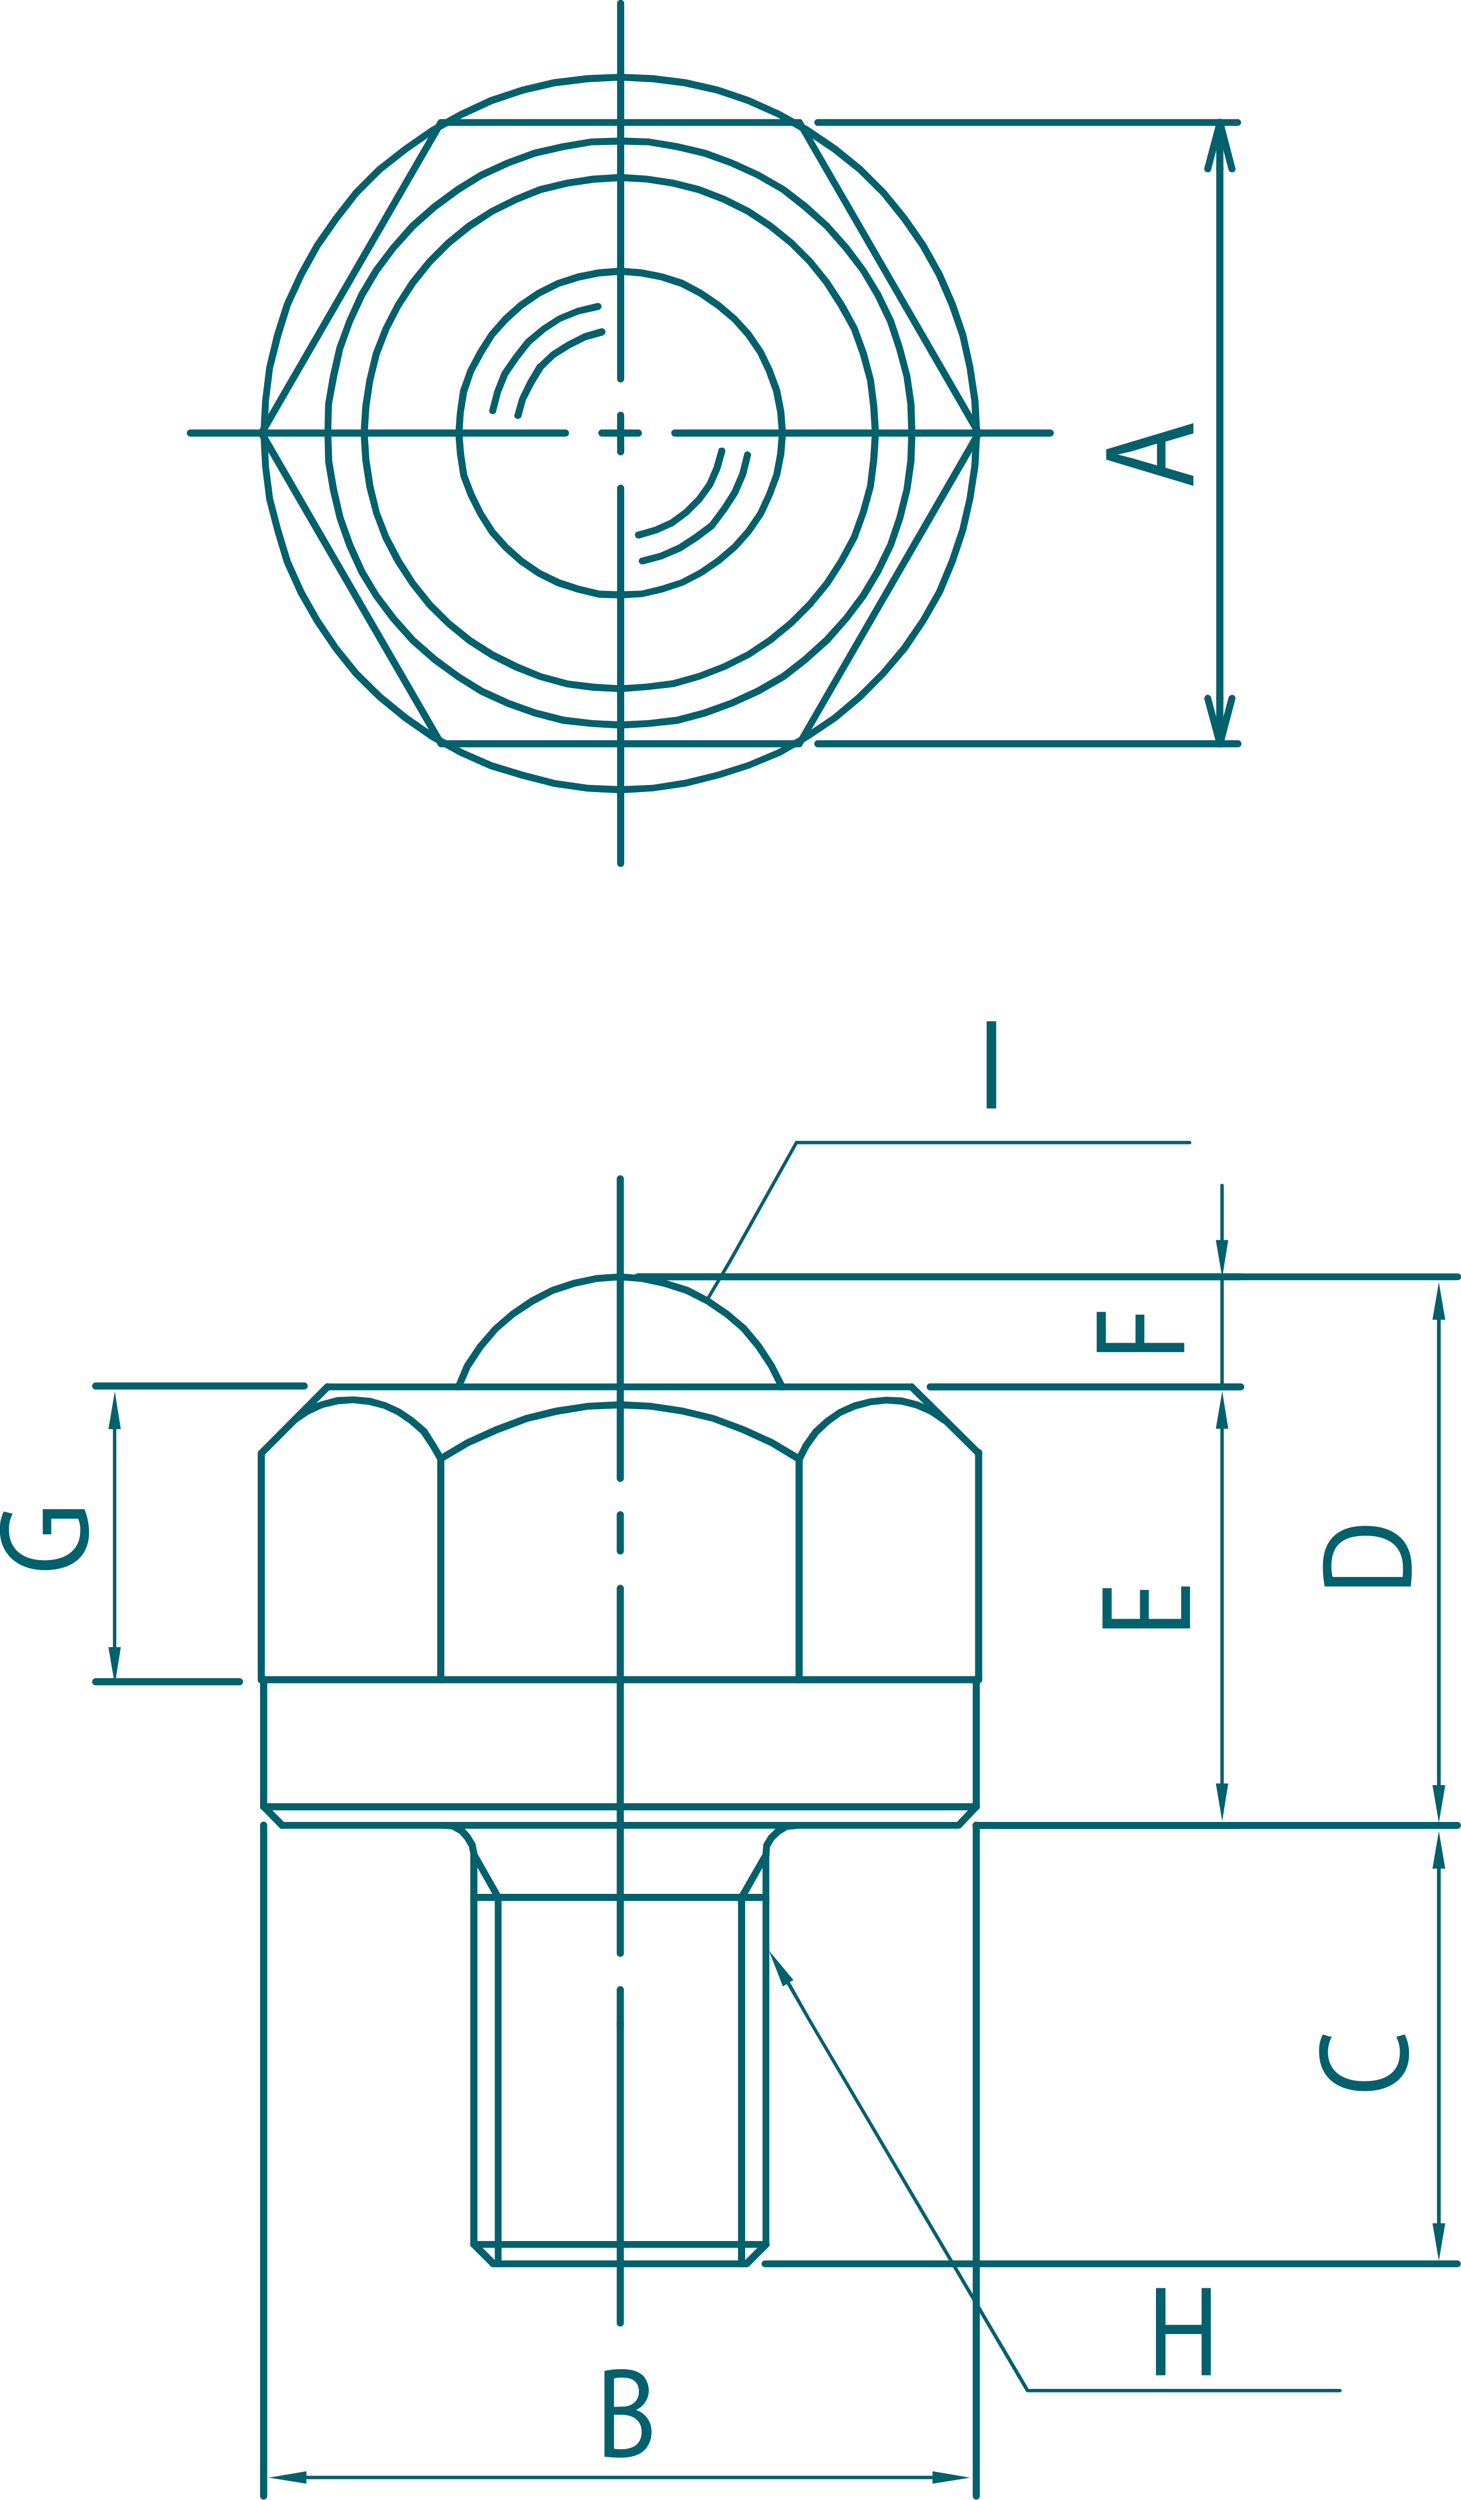 <svg id="レイヤー_1" data-name="レイヤー 1" xmlns="http://www.w3.org/2000/svg" viewBox="0 0 428.9 733.7"><defs><style>.cls-1{fill:#03606d;stroke:#03606d;stroke-miterlimit:10;stroke-width:0.3px;}</style></defs><path class="cls-1" d="M234.7,219.2H129.5a1,1,0,0,1-.8-.5L76,127.6a.8.8,0,0,1,0-.9l52.7-91.2a.9.9,0,0,1,.8-.4H234.7a.7.7,0,0,1,.7.4l52.7,91.2a.7.7,0,0,1,0,.9l-52.7,91.1A.8.8,0,0,1,234.7,219.2ZM130,217.4H234.2l52.1-90.3L234.2,36.8H130L77.8,127.1Z"/><path class="cls-1" d="M308.3,128H198.1a.9.9,0,0,1,0-1.8H308.3a.9.9,0,0,1,0,1.8Z"/><path class="cls-1" d="M187.4,128H176.7a.9.9,0,0,1,0-1.8h10.7a.9.9,0,1,1,0,1.8Z"/><path class="cls-1" d="M166,128H55.9a.9.9,0,1,1,0-1.8H166a.9.9,0,1,1,0,1.8Z"/><path class="cls-1" d="M182.2,112.1a.9.9,0,0,1-.9-.9V1a.9.9,0,0,1,1.8,0V111.2A.9.9,0,0,1,182.2,112.1Z"/><path class="cls-1" d="M182.2,133.5a.9.9,0,0,1-.9-.9V121.9a.9.9,0,0,1,1.8,0v10.7A.9.9,0,0,1,182.2,133.5Z"/><path class="cls-1" d="M182.2,254.3a.9.9,0,0,1-.9-.9V143.3a.9.9,0,0,1,1.8,0V253.4A.9.9,0,0,1,182.2,254.3Z"/><path class="cls-1" d="M182.2,213.7l-8.6-.5-8.4-.9-8.4-2.2-7.9-2.8-7.9-3.6-7-4.4-6.9-5-6.5-5.7-5.8-6.5-5-6.7-4.4-7.2-3.6-7.9-2.8-8-2-8.4-1.4-8.3-.2-8.5.2-8.6,1.4-8.2,1.9-8.3,2.9-7.9,3.6-8,4.3-7.2,5.1-6.7,5.7-6.5L127,60l6.9-5.1,7-4.3,7.9-3.6,7.9-2.9,8.4-1.9,8.4-1.4,8.7-.3,8.3.3,8.5,1.4,8.1,1.9L215,47l7.9,3.6,7.5,4.3,6.5,5,6.4,5.8,5.8,6.5,5,6.7,4.4,7.2,3.8,7.9,2.6,7.9,2.2,8.4,1.2,8.1.3,8.7h0l-.3,8.4-1.2,8.4-2.1,8.4-2.7,7.9-3.8,7.9-4.3,7.2-5.1,6.7-5.7,6.5-6.5,5.8-6.4,5-7.5,4.3-7.9,3.6-7.9,2.9-8.2,2.2-8.4.9Zm0-171.4-8.5.2-8.2,1.4-8.3,1.9-7.7,2.8-7.8,3.6-6.8,4.2-6.8,5L121.8,67l-5.7,6.3-4.9,6.6L107,87l-3.6,7.7-2.8,7.8-1.8,8.2-1.5,8-.2,8.4.3,8.3,1.4,8.2,1.9,8.2,2.8,7.8,3.5,7.8,4.2,7,5,6.6,5.6,6.3,6.4,5.6,6.8,5,6.8,4.2,7.7,3.5,7.8,2.8,8.3,2.1,8.2,1,8.4.4,8.2-.4,8.3-1,7.9-2.1,7.8-2.8,7.8-3.6,7.3-4.2,6.3-4.9,6.3-5.7,5.7-6.3,4.9-6.6,4.2-7,3.8-7.8,2.6-7.7,2.1-8.3,1.1-8.2.3-8.2-.3-8.5-1.1-8-2.2-8.2-2.6-7.8-3.7-7.7-4.2-7.1-5-6.5-5.6-6.4-6.4-5.6-6.3-5-7.3-4.2-7.7-3.5-7.8-2.8-8-1.9-8.3-1.4Z"/><path class="cls-1" d="M182.2,232.7l-9.8-.5-9.8-1.4-9.4-2.4-9.3-2.8-8.8-3.9-8.7-4.8-7.9-5.5-7.6-6.2-7-6.9-6-7.5-5.5-8.1-4.8-8.4-4.1-9.1-2.8-9.3-2.4-9.3L77.1,137l-.5-9.8.5-9.6,1.2-9.8,2.3-9.6,2.9-9.1,4.1-8.9,4.8-8.6,5.5-7.9,6-7.7,6.9-6.9,7.7-6,7.9-5.5,8.6-4.8,8.8-4.1,9.4-3.1,9.3-2.2,9.9-1.2,9.7-.4,9.6.4,9.6,1.2,9.6,2.2,9.1,3.1,9.1,4.1,8.4,4.7,8.1,5.5,7.4,6,7,7,6.2,7.6,5.5,7.9,4.8,8.6,3.9,8.9,3.1,9.1,2.1,9.6,1.5,9.8.5,9.6h0l-.5,9.7-1.5,9.6-2.1,9.3-3.1,9.3-3.8,9.1-4.8,8.4-5.5,8.2-6.3,7.4-6.9,7-7.4,6.2-8.2,5.5-8.3,4.8-9.2,3.8-9,2.9-9.6,2.4-9.6,1.4Zm-.1-209.2-9.6.5-9.7,1.2-9.1,2.1-9.2,3.1-8.7,4-8.5,4.7-7.8,5.4L112,50.4l-6.8,6.8-5.9,7.6-5.4,7.7L89.2,81l-4,8.7-2.8,9L80,108.1l-1.2,9.6-.4,9.5.4,9.6,1.2,9.4,2.4,9.2,2.8,9.2,4,8.9,4.7,8.3,5.4,8,5.9,7.3,6.9,6.8,7.5,6.1,7.8,5.4,8.4,4.7,8.7,3.8,9.2,2.8,9.2,2.4,9.7,1.4,9.6.4,9.4-.4,9.5-1.5,9.4-2.3,8.9-2.8,9-3.8,8.2-4.7,8-5.4,7.3-6.2,6.8-6.8,6.1-7.3,5.5-8,4.7-8.3,3.7-8.9,3.1-9.2,2.1-9.1,1.4-9.5.5-9.6-.5-9.4-1.4-9.7-2.1-9.4-3.1-8.9-3.8-8.8-4.7-8.4-5.4-7.8-6.1-7.6-6.9-6.8-7.3-5.8-8-5.4-8.2-4.8-9-4-8.9-3L201,25.2,191.6,24Z"/><path class="cls-1" d="M182.2,175.5l-6.4-.2-6.2-1.5-6-1.9-5.8-2.9-5.3-3.6-4.6-4.1-4.1-4.6-3.4-5.4-2.9-5.7-2.2-5.8-1-6.4-.5-6.2.5-6.3.9-6.3,2.2-6.1,2.9-5.5,3.4-5.3,4.1-4.7,4.6-4.1,5.3-3.6,5.8-2.9,6.1-2,6-1.2,6.5-.5,6.3.5,6.1,1.2,6,1.9,5.6,3,5.3,3.6,4.8,4.1,4.2,4.6,3.6,5.3,2.7,5.6,2.2,6,1.2,6.3.5,6.3h0l-.5,6.2-1.2,6.2-2.2,5.9-2.6,5.7-3.7,5.4-4.1,4.6-4.8,4.1-5.3,3.6-5.6,2.9-6,2-6,1.4Zm-.1-95-6.3.5L170,82.2,164.2,84l-5.6,2.8-5.1,3.5-4.4,4-4,4.4-3.2,5.2-2.9,5.3-2,5.9-1,6-.4,6.1.5,6,.9,6.1,2.1,5.5,2.8,5.7,3.3,5.1,3.9,4.4,4.5,4,5.1,3.5,5.6,2.7,5.8,1.9,5.9,1.4,6.2.2,6.1-.2,5.8-1.4,5.9-1.9,5.3-2.8,5.1-3.5,4.7-4,3.9-4.4,3.5-5.1,2.6-5.6,2.1-5.7,1.1-6,.5-6-.5-6.1-1.2-6.1-2.1-5.8-2.5-5.3L219,98.7l-4-4.5-4.7-3.9-5.1-3.5L199.8,84,194,82.1,188.2,81Z"/><path class="cls-1" d="M187.4,157.9a.8.8,0,0,1-.8-.6.8.8,0,0,1,.6-1.1l4.9-1.4,4.7-2.1,4.1-3,3.7-3.7,3-4.2,2-4.6,1.4-4.9a.9.9,0,1,1,1.7.5l-1.4,5-2.2,4.9-3.2,4.4L202,151l-4.3,3.2-4.9,2.2-5.1,1.5Z"/><path class="cls-1" d="M188.6,165.5a.9.9,0,0,1-.9-.6.9.9,0,0,1,.7-1.1l5.4-1.4,5.4-2.4,4.6-3,4.6-3.4,3.5-4.7,3-4.7,2.3-5.3,1.4-5.6a.8.8,0,0,1,1.1-.6.9.9,0,0,1,.6,1.1l-1.4,5.6-2.4,5.6-3.2,4.9-3.6,4.8c0,.1-.1.1-.1.2l-4.8,3.6-4.8,3.1-5.6,2.4-5.6,1.5Z"/><path class="cls-1" d="M144.7,121.4h-.3a.9.9,0,0,1-.6-1.1l1.4-5.4,2.2-5.6,3.4-4.9,3.6-4.6,4.7-3.9,4.8-3.1,5.6-2.3,5.8-1.4a.9.9,0,0,1,1.1.6.9.9,0,0,1-.6,1.1L170,92.1l-5.3,2.1-4.6,3-4.4,3.8-3.4,4.3-3.3,4.8-2.1,5.2-1.4,5.4A.8.8,0,0,1,144.7,121.4Z"/><path class="cls-1" d="M152,122.8h-.2a.8.8,0,0,1-.6-1.1l1.4-4.9,2.4-4.9,2.9-4.9h.2l3.8-3.6,4.6-2.9,4.9-2.5,5.1-1.5a1,1,0,0,1,1.1.7,1.1,1.1,0,0,1-.6,1.1l-5,1.4-4.6,2.3-4.5,2.8-3.5,3.4-2.8,4.6-2.4,4.7-1.3,4.8A1,1,0,0,1,152,122.8Z"/><path class="cls-1" d="M182.2,203l-8.1-.4-7.7-1-8-2.2-7.2-2.8L144,193l-6.7-4.3-6.2-5.1-5.6-5.5-5-6.3-4.4-6.7-3.6-6.9-2.8-7.5-2-7.7-1.2-7.9-.5-7.9.5-8,1.2-7.7,1.9-7.9,2.9-7.4,3.6-7,4.3-6.7,5.1-6.3,5.5-5.5,6.2-5.1,6.8-4.3,7.2-3.6,7.1-2.9,8-1.9,7.7-1.2,8.1-.5,7.7.5,8,1.2,7.6,1.9,7.5,2.9,7.2,3.6,6.5,4.3,6.2,5,5.6,5.6,5,6.2,4.4,6.7,3.8,7,2.7,7.4,2.1,7.9,1,7.8.5,7.9h0l-.5,7.8-1,7.9-2.1,7.7-2.7,7.5-3.8,7-4.3,6.7-5.1,6.2-5.5,5.5-6.2,5.1-6.5,4.3-7.2,3.6-7.5,2.9-7.6,2.2-8,.9Zm-.1-150-7.9.5-7.5,1.1-7.8,1.9-7,2.8-7.1,3.5-6.5,4.3L132.2,72l-5.4,5.4-4.9,6.1-4.3,6.6-3.5,6.8-2.8,7.3-1.9,7.7-1.1,7.5-.5,7.8.5,7.7,1.2,7.8,1.8,7.5,2.8,7.2,3.6,6.8,4.2,6.6,4.9,6.1,5.4,5.4,6.1,4.9,6.6,4.2,7.1,3.5,7,2.9,7.8,2.1,7.4.9,8,.5,7.5-.5,7.8-1,7.5-2.1,7.3-2.8,7-3.5,6.3-4.2,6.1-5,5.4-5.4,5-6.1,4.2-6.5,3.7-6.9,2.6-7.2,2.1-7.6.9-7.6.5-7.8-.5-7.8-.9-7.5-2.1-7.7L250,96.8,246.2,90,242,83.4l-4.9-6.1-5.4-5.4L225.6,67l-6.4-4.2-7-3.5-7.3-2.8-7.5-1.9-7.7-1.2Z"/><path class="cls-1" d="M363.4,36.8H240.1a.9.9,0,0,1-.9-.9.9.9,0,0,1,.9-.8H363.4a.9.9,0,0,1,.8.8A.9.9,0,0,1,363.4,36.8Z"/><path class="cls-1" d="M363.4,219.2H240.1a.9.9,0,1,1,0-1.8H363.4a.9.9,0,0,1,0,1.8Z"/><path class="cls-1" d="M358.1,205.9a.9.9,0,0,1-.9-.9V49.5a.9.9,0,1,1,1.8,0V205A.9.9,0,0,1,358.1,205.9Z"/><path class="cls-1" d="M354.6,50.4h-.3a.9.9,0,0,1-.6-1.1l3.6-13.5a.9.9,0,0,1,1.7,0l3.5,13.5a.8.8,0,0,1-.6,1.1.9.9,0,0,1-1.1-.6l-2.7-10.3-2.7,10.3A.8.8,0,0,1,354.6,50.4Z"/><path class="cls-1" d="M358.1,50.4a.9.9,0,0,1-.9-.9V35.9a.9.9,0,0,1,1.8,0V49.5A.9.9,0,0,1,358.1,50.4Z"/><path class="cls-1" d="M358.1,219.2h0a.8.8,0,0,1-.8-.7l-3.6-13.3a1.1,1.1,0,0,1,.6-1.1.9.9,0,0,1,1.1.7l2.7,10.1,2.7-10.1a1,1,0,0,1,1.1-.7.9.9,0,0,1,.6,1.1L359,218.5A1,1,0,0,1,358.1,219.2Z"/><path class="cls-1" d="M358.1,219.2a.9.9,0,0,1-.9-.9V205a.9.9,0,1,1,1.8,0v13.3A.9.9,0,0,1,358.1,219.2Z"/><path class="cls-1" d="M350.2,124.4v2.7l-8.2,2.4v7.9l8.2,2.4v2.6l-25.3-7.6V132ZM339.8,130l-7.5,2.3-4.8,1.1h0l4.7,1.2,7.6,2.2Z"/><path class="cls-1" d="M358.8,525.9c-.2,0-.4-.1-.4-.3V416.8a.4.4,0,0,1,.4-.4c.2,0,.3.2.3.4V525.6A.3.3,0,0,1,358.8,525.9Z"/><path class="cls-1" d="M289.8,299.9h2.5v25.3h-2.5Z"/><path class="cls-1" d="M355.3,697h-2.4V684.9H342V697h-2.5V671.7H342v10.8h10.9V671.7h2.4Z"/><path class="cls-1" d="M186.4,707.4a6.4,6.4,0,0,1,4.7,6.4,7.2,7.2,0,0,1-1.8,5c-1.6,1.7-4,2.4-7.4,2.4a37.3,37.3,0,0,1-4.3-.3V696a23.1,23.1,0,0,1,4.9-.5c2.8,0,4.7.6,6.1,1.8a6.3,6.3,0,0,1,1.7,4.4,6.1,6.1,0,0,1-3.9,5.6Zm-3.6-.9c3,0,4.9-1.9,4.9-4.5h0c0-3-1.9-4.3-5-4.3a7.2,7.2,0,0,0-2.6.3v8.6Zm-2.7,12.3a8.2,8.2,0,0,0,2.4.2c3.2,0,6-1.4,6-5.2s-3-5.2-6-5.2h-2.4Z"/><path class="cls-1" d="M182.1,434.8a.9.9,0,0,1-.9-.9V346a.9.9,0,0,1,1.8,0v87.9A.9.9,0,0,1,182.1,434.8Z"/><path class="cls-1" d="M182.1,456.1a.9.9,0,0,1-.9-.8V444.6a.9.9,0,1,1,1.8,0v10.7A.9.9,0,0,1,182.1,456.1Z"/><path class="cls-1" d="M182.1,574.2a.9.9,0,0,1-.9-.9V466.2a.9.9,0,0,1,1.8,0V573.3A.9.9,0,0,1,182.1,574.2Z"/><path class="cls-1" d="M182.1,595.5a.9.9,0,0,1-.9-.9V584a.9.9,0,0,1,1.8,0v10.6A.9.9,0,0,1,182.1,595.5Z"/><path class="cls-1" d="M182.1,682.7a.9.9,0,0,1-.9-.9V593.9a.9.9,0,0,1,1.8,0v87.9A.9.9,0,0,1,182.1,682.7Z"/><path class="cls-1" d="M281.4,536.6H82.9a.9.9,0,0,1-.9-.9.9.9,0,0,1,.9-.8H281l4.9-5.2a.9.9,0,0,1,1.3-.1.9.9,0,0,1,0,1.3l-5.2,5.5Z"/><path class="cls-1" d="M219.1,665.3H144.8a.9.9,0,0,1-.9-.9.9.9,0,0,1,.9-.8h74.3a.9.9,0,0,1,.9.8A.9.9,0,0,1,219.1,665.3Z"/><path class="cls-1" d="M224.8,545.2h0a.9.9,0,0,1-.8-1l.2-2.6a.6.6,0,0,1,.1-.4l1.4-2.3,2.1-2.1,2.5-1.6h.4l2.6-.2a.9.9,0,0,1,1,.8.8.8,0,0,1-.8.9l-2.4.2-2.2,1.4-1.8,1.7-1.2,2.1-.2,2.4A.9.9,0,0,1,224.8,545.2Z"/><path class="cls-1" d="M139.1,545.2a.8.8,0,0,1-.8-.7l-.5-2.5-1.3-2.2-1.5-1.7-2.3-1.3-2.2-.2a.8.8,0,0,1-.8-.9.8.8,0,0,1,1-.8l2.3.2h.4l2.6,1.4.2.2,1.7,1.9,1.5,2.5a.4.4,0,0,1,.1.3l.5,2.6a.9.9,0,0,1-.7,1.1Z"/><path class="cls-1" d="M217.7,665.3a.9.9,0,0,1-.9-.9V556.9a.9.9,0,0,1,1.8,0V664.4A.9.9,0,0,1,217.7,665.3Z"/><path class="cls-1" d="M146.3,665.3a.9.9,0,0,1-.9-.9V556.9a.9.9,0,0,1,.9-.9.9.9,0,0,1,.8.9V664.4A.9.9,0,0,1,146.3,665.3Z"/><path class="cls-1" d="M144.8,665.3l-.6-.2-5.7-5.7a.9.9,0,0,1,1.3-1.3l5.7,5.7a.9.9,0,0,1-.1,1.3Z"/><path class="cls-1" d="M219.1,665.3l-.6-.2a1.1,1.1,0,0,1,0-1.3l5.7-5.7a.9.9,0,1,1,1.3,1.3l-5.7,5.7Z"/><path class="cls-1" d="M146.3,557.8a.8.8,0,0,1-.8-.5l-7.1-12.6a.9.9,0,0,1,.3-1.2.9.9,0,0,1,1.2.4l7.1,12.5a1,1,0,0,1-.3,1.3Z"/><path class="cls-1" d="M217.7,557.8h-.4a1.1,1.1,0,0,1-.4-1.3l7.2-12.5a.9.9,0,0,1,1.2-.4.9.9,0,0,1,.3,1.2l-7.1,12.6A1,1,0,0,1,217.7,557.8Z"/><path class="cls-1" d="M82.9,536.6a.8.8,0,0,1-.7-.2l-5.4-5.5a.9.9,0,0,1-.3-.6V493a.9.9,0,0,1,1.8,0v36.9l5.2,5.2a1.1,1.1,0,0,1,0,1.3A.7.7,0,0,1,82.9,536.6Z"/><path class="cls-1" d="M286.6,531.2a.9.9,0,0,1-.9-.9V493a.9.9,0,1,1,1.8,0v37.3A.9.9,0,0,1,286.6,531.2Z"/><path class="cls-1" d="M287.3,493.9H76.7a.9.9,0,0,1,0-1.8H287.3a.9.9,0,0,1,0,1.8Z"/><path class="cls-1" d="M224.8,557.8H139.1a.9.9,0,0,1,0-1.8h85.7a.9.9,0,1,1,0,1.8Z"/><path class="cls-1" d="M76.7,493.9a.9.9,0,0,1-.9-.9V426.5a.9.9,0,0,1,.3-.6l19.4-19.5a.9.9,0,1,1,1.3,1.3L77.6,426.9V493A.9.9,0,0,1,76.7,493.9Z"/><path class="cls-1" d="M129.4,493.9a.9.9,0,0,1-.9-.9V428.4l-2.2-3.8-2.6-3.9-3.4-3-3.8-2.6-3.9-1.8-4.3-1.1-4.6-.5-4.4.3-4.6,1.1L90.6,415l-3.7,2.5a.8.8,0,0,1-1.2-.2.8.8,0,0,1,.2-1.2l3.8-2.7,4.4-1.9,4.9-1.3,4.7-.2,4.9.4,4.6,1.3,4.2,1.9,4,2.7,3.6,3.1c.1.1.1.2.2.2l2.6,4.1,2.4,4c0,.2.1.3.1.5V493A.9.9,0,0,1,129.4,493.9Z"/><path class="cls-1" d="M129.4,429.1a1,1,0,0,1-.8-.5,1,1,0,0,1,.3-1.2l7.9-4.7,8.6-3.9,8.8-3.3,8.9-2.2,9.4-1.4,9.6-.5,9.1.5,9.3,1.4,9.1,2.2,8.9,3.3,8.4,3.8,8.1,4.8a.8.8,0,0,1,.3,1.2.8.8,0,0,1-1.2.4l-8-4.8-8.3-3.8-8.7-3.3-8.9-2.1-9.2-1.4-9-.4-9.4.4-9.1,1.5-8.7,2.1-8.7,3.3-8.5,3.8-7.8,4.6Z"/><path class="cls-1" d="M234.6,493.9a.9.9,0,0,1-.9-.9V428.2a.9.9,0,0,1,1.8,0V493A.9.9,0,0,1,234.6,493.9Z"/><path class="cls-1" d="M287.3,427.4l-.6-.2L267,407.7a.9.9,0,0,1,0-1.3.9.9,0,0,1,1.2,0l19.7,19.5a.8.8,0,0,1,0,1.2A.9.9,0,0,1,287.3,427.4Z"/><path class="cls-1" d="M234.6,429.1h-.4a.9.9,0,0,1-.4-1.2l2.1-4.1,2.9-4.1,3.5-3.2,3.9-2.7,4.4-2,4.7-1.2,4.8-.5,4.7.2,4.7,1.2,4.4,2,3.9,2.7a.9.9,0,0,1,.3,1.2.9.9,0,0,1-1.3.2l-3.8-2.6-4.1-1.8-4.4-1.1-4.3-.3-4.6.5-4.4,1.2-4.2,1.8-3.6,2.6-3.2,3-2.8,3.9-2,3.9A1,1,0,0,1,234.6,429.1Z"/><path class="cls-1" d="M267.6,407.9H96.2a.9.9,0,0,1-.9-.8.9.9,0,0,1,.9-.9H267.6a.9.9,0,0,1,.9.9A.9.9,0,0,1,267.6,407.9Z"/><path class="cls-1" d="M287.3,493.9a.9.9,0,0,1-.9-.9V426.3a.9.9,0,0,1,1.8,0V493A.9.9,0,0,1,287.3,493.9Z"/><path class="cls-1" d="M224.8,659.6H139.1a.9.9,0,0,1-.9-.9.9.9,0,0,1,.9-.8h85.7a.9.9,0,0,1,.9.8A.9.9,0,0,1,224.8,659.6Z"/><path class="cls-1" d="M134.6,407.9h-.3a.9.9,0,0,1-.5-1.2l2.6-6.2,3.9-5.8,4.6-5.3L150,385l5.7-3.9,6-3.1,6.6-2.2,6.7-1.4,7-.5,6.6.5,6.7,1.4,6.8,2.1,6.1,3.2,5.7,3.9,5.1,4.3,4.4,5.3,3.8,5.8,3.2,6.3a.9.9,0,0,1-1.6.8l-3.1-6.2-3.7-5.6-4.3-5.2-4.8-4.1-5.6-3.8-5.9-3-6.5-2.1-6.6-1.4-6.3-.5-6.7.5-6.5,1.4-6.4,2.1-5.8,3.1-5.6,3.7-4.9,4.2-4.4,5.2-3.7,5.6-2.6,6A.8.8,0,0,1,134.6,407.9Z"/><path class="cls-1" d="M286.6,531.2H77.4a.9.9,0,1,1,0-1.8H286.6a.9.9,0,0,1,0,1.8Z"/><path class="cls-1" d="M364.2,407.9H273a.9.9,0,0,1-.8-.8.9.9,0,0,1,.8-.9h91.2a.9.9,0,0,1,.9.9A.9.9,0,0,1,364.2,407.9Z"/><path class="cls-1" d="M364.2,375.6H187.3a.9.9,0,0,1-.9-.8.9.9,0,0,1,.9-.9H364.2a.9.9,0,0,1,.9.9A.9.9,0,0,1,364.2,375.6Z"/><path class="cls-1" d="M358.8,366.8c-.2,0-.4-.1-.4-.3V347.9c0-.2.2-.3.4-.3a.3.3,0,0,1,.3.3v18.6A.3.3,0,0,1,358.8,366.8Z"/><path class="cls-1" d="M358.8,407.4a.4.4,0,0,1-.4-.3V374.8a.4.4,0,0,1,.4-.4c.2,0,.3.2.3.4v32.3A.3.3,0,0,1,358.8,407.4Z"/><path class="cls-1" d="M364.2,407.9H273a.9.9,0,0,1-.8-.8.9.9,0,0,1,.8-.9h91.2a.9.9,0,0,1,.9.9A.9.9,0,0,1,364.2,407.9Z"/><path class="cls-1" d="M364.2,536.6H286.6a.9.9,0,0,1-.9-.9.9.9,0,0,1,.9-.8h77.6a.9.9,0,0,1,.9.8A.9.9,0,0,1,364.2,536.6Z"/><path class="cls-1" d="M427.9,536.6H286.6a.9.9,0,0,1-.9-.9.9.9,0,0,1,.9-.8H427.9a.9.9,0,0,1,.8.8A.9.9,0,0,1,427.9,536.6Z"/><path class="cls-1" d="M427.9,375.6H187.3a.9.9,0,0,1-.9-.8.9.9,0,0,1,.9-.9H427.9a.9.9,0,0,1,.9.9A.9.9,0,0,1,427.9,375.6Z"/><path class="cls-1" d="M422.4,525.2c-.2,0-.4-.1-.4-.3V385.4a.4.4,0,0,1,.8,0V524.9C422.8,525.1,422.6,525.2,422.4,525.2Z"/><path class="cls-1" d="M77.4,733.5a.9.9,0,0,1-.9-.9V535.7a.9.9,0,0,1,1.8,0V732.6A.9.9,0,0,1,77.4,733.5Z"/><path class="cls-1" d="M286.6,733.5a.9.9,0,0,1-.9-.9V535.7a.9.9,0,0,1,1.8,0V732.6A.9.9,0,0,1,286.6,733.5Z"/><path class="cls-1" d="M275,727.5H89.8a.3.3,0,0,1-.3-.3c0-.2.1-.4.3-.4H275a.4.4,0,0,1,.4.4C275.4,727.4,275.2,727.5,275,727.5Z"/><path class="cls-1" d="M427.9,536.6H286.6a.9.9,0,0,1-.9-.9.9.9,0,0,1,.9-.8H427.9a.9.9,0,0,1,.8.8A.9.9,0,0,1,427.9,536.6Z"/><path class="cls-1" d="M427.8,665.3H224.6a.9.9,0,0,1-.9-.9.9.9,0,0,1,.9-.8H427.8a.9.9,0,0,1,.9.8A.9.9,0,0,1,427.8,665.3Z"/><path class="cls-1" d="M422.4,653.6a.4.4,0,0,1-.4-.4v-106a.4.4,0,1,1,.8,0v106A.4.4,0,0,1,422.4,653.6Z"/><path class="cls-1" d="M139.1,659.6a.9.9,0,0,1-.9-.9V544.3a.9.9,0,0,1,1.8,0V658.7A.9.9,0,0,1,139.1,659.6Z"/><path class="cls-1" d="M224.9,659.6a.9.9,0,0,1-.9-.9V544.3a.9.9,0,0,1,.9-.9.9.9,0,0,1,.8.9V658.7A.9.9,0,0,1,224.9,659.6Z"/><path class="cls-1" d="M207.5,382h-.2c-.1-.1-.2-.4-.1-.5l6.9-11.7,19.4-34.6c0-.1.1-.2.3-.2H349.2a.4.4,0,0,1,.4.4c0,.2-.2.3-.4.3H234l-19.3,34.5-6.9,11.6Z"/><path class="cls-1" d="M393.5,702H301.7a.5.5,0,0,1-.4-.2L237.4,593.2l-6.7-11.6a.4.4,0,0,1,.2-.5c.1-.1.4,0,.5.1l6.6,11.7,63.9,108.4h91.6a.4.4,0,0,1,0,.7Z"/><path class="cls-1" d="M349.2,465.8v12H323.8V466.3h2.4v9h8.6v-8.5h2.3v8.5h9.8v-9.5Z"/><path class="cls-1" d="M347.5,396.7H322.1V385.2h2.4v9.1h9V386h2.3v8.3h11.7Z"/><path class="cls-1" d="M389,465.5a32.7,32.7,0,0,1-.5-5.7c0-9.2,6-11.8,12.2-11.8,4.1,0,7.5.9,10,3.1s3.6,5.3,3.6,9.5a34.8,34.8,0,0,1-.3,4.9Zm22.9-2.5a24.4,24.4,0,0,0,.1-2.9c0-6.1-3.9-9.5-11.1-9.5s-10.2,3.2-10.2,9.1a12.8,12.8,0,0,0,.4,3.3Z"/><path class="cls-1" d="M412.3,597.3a12.4,12.4,0,0,1,1.2,5.7c0,5.9-4.3,10.6-12.9,10.6s-13.2-4.6-13.2-11.3a10.4,10.4,0,0,1,1-5l2.3.7a9.7,9.7,0,0,0-1,4.3c0,5.2,3.8,8.7,10.8,8.7s10.6-3.2,10.6-8.6a10,10,0,0,0-1-4.5Z"/><polygon class="cls-1" points="273.9 728.8 283.9 727.2 273.9 725.5 273.9 728.8"/><polygon class="cls-1" points="424.1 548.3 422.4 538.3 420.7 548.3 424.1 548.3"/><polygon class="cls-1" points="420.7 652.7 422.4 662.7 424.1 652.7 420.7 652.7"/><polygon class="cls-1" points="360.4 419.2 358.8 409.2 357.1 419.2 360.4 419.2"/><polygon class="cls-1" points="357.1 523.6 358.8 533.6 360.4 523.6 357.1 523.6"/><polygon class="cls-1" points="357.1 364.1 358.8 374.1 360.4 364.1 357.1 364.1"/><polygon class="cls-1" points="424.1 387.2 422.4 377.2 420.7 387.2 424.1 387.2"/><polygon class="cls-1" points="420.7 524.1 422.4 534.1 424.1 524.1 420.7 524.1"/><polygon class="cls-1" points="232.7 581.1 226.2 573.3 229.9 582.8 232.7 581.1"/><polygon class="cls-1" points="89.8 725.5 79.8 727.2 89.8 728.8 89.8 725.5"/><path class="cls-1" d="M33.7,485.9c-.2,0-.4-.1-.4-.3V419.3c0-.2.2-.3.4-.3a.3.3,0,0,1,.3.3v66.3A.3.3,0,0,1,33.7,485.9Z"/><path class="cls-1" d="M89.3,407.7H28.1a.9.9,0,0,1,0-1.8H89.3a.9.9,0,1,1,0,1.8Z"/><path class="cls-1" d="M70.3,494.5H28.1a.9.9,0,0,1,0-1.8H70.3a.9.9,0,0,1,0,1.8Z"/><path class="cls-1" d="M24.7,443.1a18.4,18.4,0,0,1,1.3,6.5c0,9-7.4,11.1-12.8,11.1C5.5,460.7.1,456.2.1,449a11.5,11.5,0,0,1,1.1-5.2l2.3.6a9.7,9.7,0,0,0-1,4.7c0,5.4,3.8,9,10.6,9s10.6-3.5,10.6-8.7a7.6,7.6,0,0,0-.7-3.8H14.9v4.6H12.7v-7.1Z"/><polygon class="cls-1" points="35.3 419.3 33.7 409.3 32 419.3 35.3 419.3"/><polygon class="cls-1" points="32 483.6 33.7 493.6 35.3 483.6 32 483.6"/></svg>
